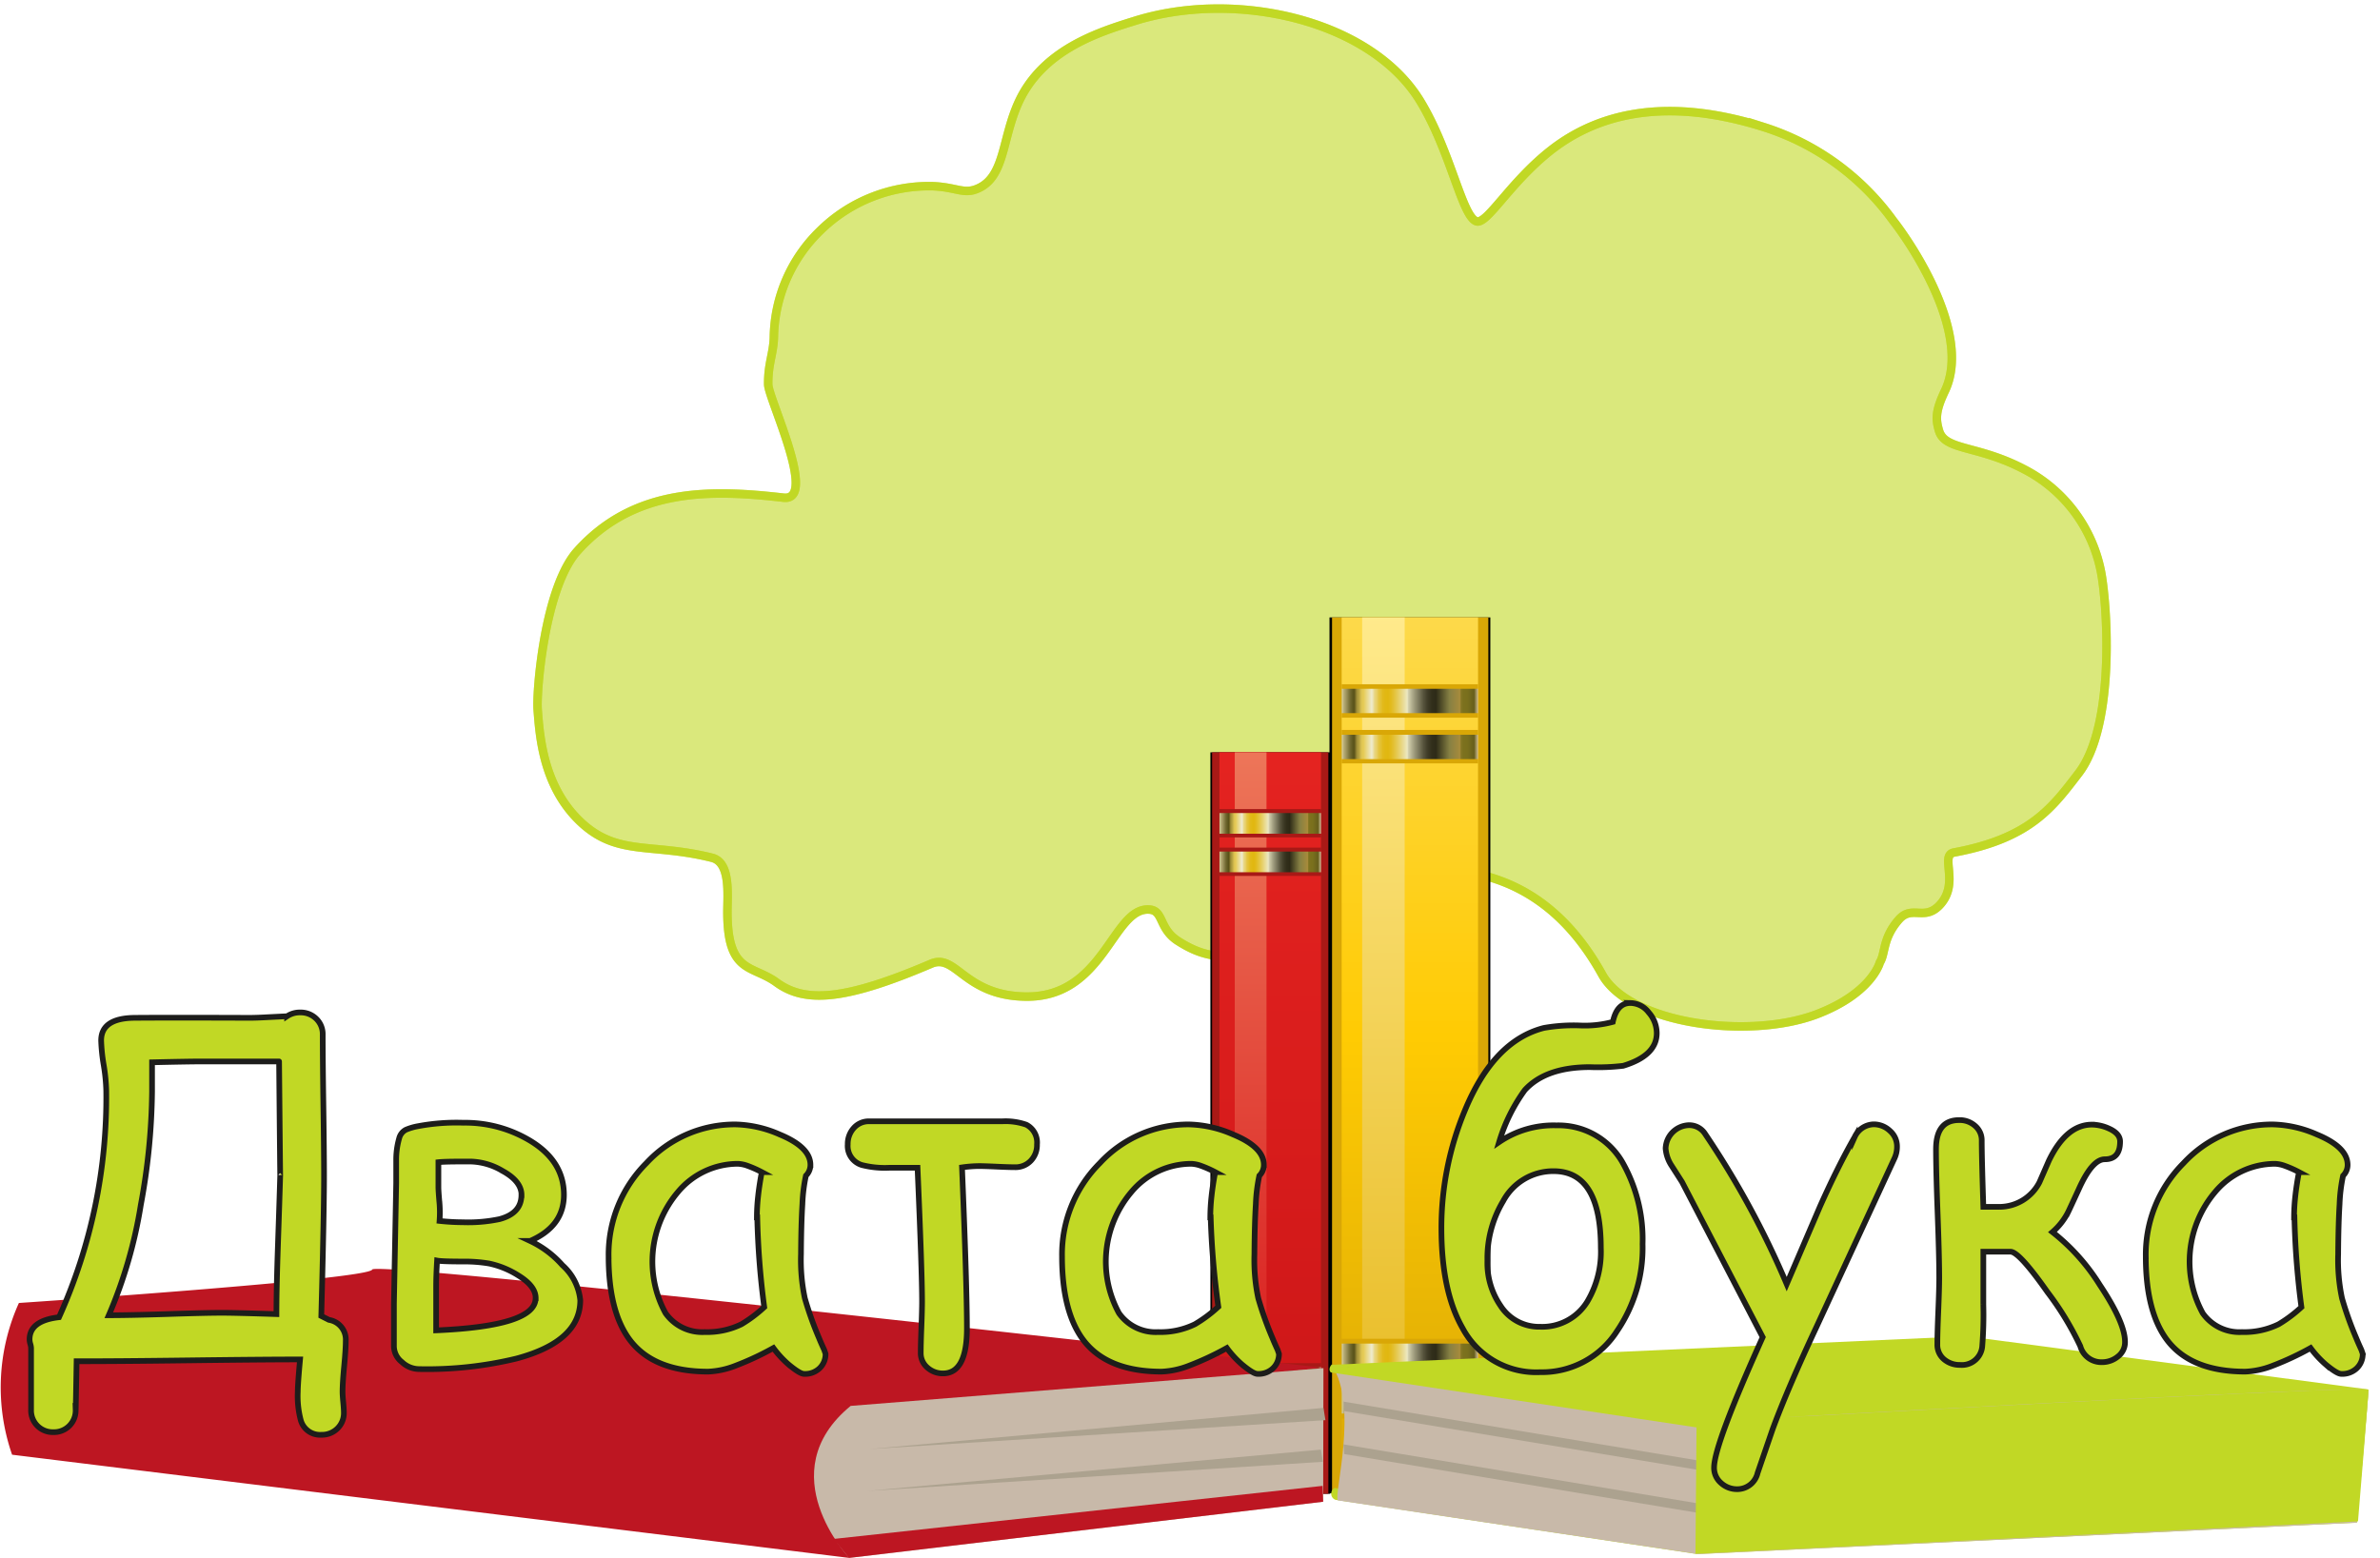 <svg id="Двата_бука" data-name="Двата бука" xmlns="http://www.w3.org/2000/svg" xmlns:xlink="http://www.w3.org/1999/xlink" viewBox="0 0 252 165"><defs><style>.cls-1,.cls-17{fill:#c1d825;}.cls-1,.cls-2{stroke:#c1d825;stroke-width:0.9px;}.cls-1,.cls-2,.cls-22{stroke-miterlimit:10;}.cls-1{opacity:0.6;}.cls-1,.cls-21{isolation:isolate;}.cls-2,.cls-22{fill:none;}.cls-3{fill:#a81916;}.cls-4{fill:url(#linear-gradient);}.cls-5{fill:url(#linear-gradient-2);}.cls-6{fill:url(#linear-gradient-3);}.cls-7{fill:url(#linear-gradient-4);}.cls-8{fill:url(#linear-gradient-5);}.cls-9{fill:url(#linear-gradient-6);}.cls-10{fill:#d9a706;}.cls-11{fill:url(#linear-gradient-7);}.cls-12{fill:url(#linear-gradient-8);}.cls-13{fill:url(#linear-gradient-9);}.cls-14{fill:url(#linear-gradient-10);}.cls-15{fill:url(#linear-gradient-11);}.cls-16{fill:url(#linear-gradient-12);}.cls-18{fill:#c8b9a9;}.cls-19{fill:#aca28f;}.cls-20{fill:#bd1622;}.cls-22{stroke:#1d1d1b;stroke-width:0.6px;}</style><linearGradient id="linear-gradient" x1="134.5" y1="-324.46" x2="134.5" y2="-245.93" gradientTransform="matrix(1, 0, 0, -1, 0, -165.62)" gradientUnits="userSpaceOnUse"><stop offset="0" stop-color="#cb1517"/><stop offset="1" stop-color="#e42320"/></linearGradient><linearGradient id="linear-gradient-2" x1="132.42" y1="-323.83" x2="132.42" y2="-244.91" gradientTransform="matrix(1, 0, 0, -1, 0, -165.62)" gradientUnits="userSpaceOnUse"><stop offset="0.01" stop-color="#d61016"/><stop offset="1" stop-color="#ed7659"/></linearGradient><linearGradient id="linear-gradient-3" x1="129.12" y1="-252.82" x2="139.87" y2="-252.82" gradientTransform="matrix(1, 0, 0, -1, 0, -165.62)" gradientUnits="userSpaceOnUse"><stop offset="0.01" stop-color="#cdc28d"/><stop offset="0.01" stop-color="#c0b580"/><stop offset="0.04" stop-color="#948b54"/><stop offset="0.06" stop-color="#746c34"/><stop offset="0.08" stop-color="#605920"/><stop offset="0.09" stop-color="#595219"/><stop offset="0.1" stop-color="#746925"/><stop offset="0.11" stop-color="#9d8c36"/><stop offset="0.13" stop-color="#bda844"/><stop offset="0.14" stop-color="#d4bb4e"/><stop offset="0.15" stop-color="#e1c754"/><stop offset="0.16" stop-color="#e6cb56"/><stop offset="0.22" stop-color="#eeebce"/><stop offset="0.23" stop-color="#ece3b0"/><stop offset="0.24" stop-color="#e9d786"/><stop offset="0.26" stop-color="#e7cd61"/><stop offset="0.27" stop-color="#e5c544"/><stop offset="0.29" stop-color="#e3bf2d"/><stop offset="0.3" stop-color="#e2ba1d"/><stop offset="0.32" stop-color="#e1b813"/><stop offset="0.34" stop-color="#e1b710"/><stop offset="0.36" stop-color="#e2bb1d"/><stop offset="0.39" stop-color="#e4c43f"/><stop offset="0.43" stop-color="#e7d375"/><stop offset="0.48" stop-color="#ece8c0"/><stop offset="0.48" stop-color="#ece9c4"/><stop offset="0.49" stop-color="#d1ceac"/><stop offset="0.53" stop-color="#a09d7f"/><stop offset="0.57" stop-color="#767359"/><stop offset="0.6" stop-color="#56533c"/><stop offset="0.63" stop-color="#3f3c28"/><stop offset="0.66" stop-color="#322f1b"/><stop offset="0.69" stop-color="#2d2a17"/><stop offset="0.79" stop-color="#868043"/><stop offset="0.87" stop-color="#a88b3b"/><stop offset="0.87" stop-color="#9f8635"/><stop offset="0.87" stop-color="#8e7c2a"/><stop offset="0.88" stop-color="#837523"/><stop offset="0.89" stop-color="#7c711e"/><stop offset="0.92" stop-color="#7a701d"/><stop offset="0.97" stop-color="#675f1c"/><stop offset="1" stop-color="#d2c19a"/></linearGradient><linearGradient id="linear-gradient-4" x1="129.12" y1="-256.9" x2="139.87" y2="-256.9" xlink:href="#linear-gradient-3"/><linearGradient id="linear-gradient-5" x1="129.12" y1="-311.5" x2="139.87" y2="-311.5" xlink:href="#linear-gradient-3"/><linearGradient id="linear-gradient-6" x1="129.12" y1="-315.62" x2="139.87" y2="-315.62" xlink:href="#linear-gradient-3"/><linearGradient id="linear-gradient-7" x1="149.29" y1="-324.51" x2="149.29" y2="-231.74" gradientTransform="matrix(1, 0, 0, -1, 0, -165.62)" gradientUnits="userSpaceOnUse"><stop offset="0" stop-color="#d9a706"/><stop offset="0.53" stop-color="#ffcb03"/><stop offset="1" stop-color="#fdd949"/></linearGradient><linearGradient id="linear-gradient-8" x1="146.48" y1="-323.77" x2="146.48" y2="-230.55" gradientTransform="matrix(1, 0, 0, -1, 0, -165.62)" gradientUnits="userSpaceOnUse"><stop offset="0.13" stop-color="#e9be2a"/><stop offset="1" stop-color="#ffea8c"/></linearGradient><linearGradient id="linear-gradient-9" x1="142.06" y1="-239.86" x2="156.51" y2="-239.86" xlink:href="#linear-gradient-3"/><linearGradient id="linear-gradient-10" x1="142.06" y1="-244.73" x2="156.51" y2="-244.73" xlink:href="#linear-gradient-3"/><linearGradient id="linear-gradient-11" x1="142.06" y1="-309.2" x2="156.51" y2="-309.2" xlink:href="#linear-gradient-3"/><linearGradient id="linear-gradient-12" x1="142.06" y1="-314.04" x2="156.51" y2="-314.04" xlink:href="#linear-gradient-3"/></defs><title>Двата бука</title><path class="cls-1" d="M81.94,35.66a16.05,16.05,0,0,1,4.87-11.2,16.46,16.46,0,0,1,12-4.74c2.52.12,3.27.9,4.74.24,3.09-1.35,2.46-5.89,4.74-10C111,5.14,116.33,3.4,120,2.26c10.78-3.45,25.17-.15,30.39,8.47,3.21,5.29,4.41,12.16,5.92,12.7,1.11.42,3.48-4,7.78-7.42s11.35-6.13,22.67-2.55a26.93,26.93,0,0,1,13.69,9.91c2,2.55,8.32,12,5.5,18-1.05,2.19-1,3.06-.63,4.29.66,2.07,4.05,1.47,8.92,4a15.56,15.56,0,0,1,8.17,10.66c.69,3.18,1.68,16.34-2.31,21.56-2.76,3.6-5.11,6.91-13.21,8.41-1.56.3.69,3.3-1.56,5.62-1.62,1.65-2.91-.09-4.29,1.5-1.74,2-1.38,3.54-2,4.53,0,0-.84,3.27-6.73,5.5-7.21,2.7-19.76,1-22.67-4.23-4.11-7.42-9.64-10.39-15.44-11-4.17-.42-12.22,2.25-15.44,4.93-7.39,6.13-11.65,4.05-14.08,2.49-2-1.32-1.47-3.21-3-3.3-3.9-.24-4.74,9.34-13.09,9.22-6.49-.09-7.36-4.62-10-3.48-9,3.84-13.27,4.23-16.34,2-2.61-1.92-5.23-.9-5.23-7.48,0-1.86.36-5.23-1.62-5.74-6.49-1.62-10.09-.12-14-3.87s-4.26-9.07-4.47-11.83c-.15-2,.75-13,4.23-16.82,6.07-6.73,14.2-6.49,21.8-5.62,3.69.42-1.62-10.54-1.62-12C81.31,38.51,81.91,37.43,81.94,35.66Z"/><path class="cls-2" d="M81.94,35.66a16.05,16.05,0,0,1,4.87-11.2,16.46,16.46,0,0,1,12-4.74c2.52.12,3.27.9,4.74.24,3.09-1.35,2.46-5.89,4.74-10C111,5.14,116.33,3.4,120,2.26c10.78-3.45,25.17-.15,30.39,8.47,3.21,5.29,4.41,12.16,5.92,12.7,1.11.42,3.48-4,7.78-7.42s11.35-6.13,22.67-2.55a26.93,26.93,0,0,1,13.69,9.91c2,2.55,8.32,12,5.5,18-1.05,2.19-1,3.06-.63,4.29.66,2.07,4.05,1.47,8.92,4a15.56,15.56,0,0,1,8.17,10.66c.69,3.18,1.68,16.34-2.31,21.56-2.76,3.6-5.11,6.91-13.21,8.41-1.56.3.69,3.3-1.56,5.62-1.62,1.65-2.91-.09-4.29,1.5-1.74,2-1.38,3.54-2,4.53,0,0-.84,3.27-6.73,5.5-7.21,2.7-19.76,1-22.67-4.23-4.11-7.42-9.64-10.39-15.44-11-4.17-.42-12.22,2.25-15.44,4.93-7.39,6.13-11.65,4.05-14.08,2.49-2-1.32-1.47-3.21-3-3.3-3.9-.24-4.74,9.34-13.09,9.22-6.49-.09-7.36-4.62-10-3.48-9,3.84-13.27,4.23-16.34,2-2.61-1.92-5.23-.9-5.23-7.48,0-1.86.36-5.23-1.62-5.74-6.49-1.62-10.09-.12-14-3.87s-4.26-9.07-4.47-11.83c-.15-2,.75-13,4.23-16.82,6.07-6.73,14.2-6.49,21.8-5.62,3.69.42-1.62-10.54-1.62-12C81.31,38.51,81.91,37.43,81.94,35.66Z"/><g id="Книги"><rect x="128.16" y="79.68" width="12.67" height="78.53"/><rect class="cls-3" x="128.34" y="79.68" width="12.31" height="78.53"/><rect class="cls-4" x="129.12" y="79.68" width="10.75" height="78.53"/><rect class="cls-5" x="130.74" y="79.68" width="3.36" height="78.53"/><rect class="cls-3" x="129.12" y="85.69" width="10.75" height="3"/><rect class="cls-6" x="129.12" y="86.11" width="10.75" height="2.19"/><rect class="cls-3" x="129.12" y="89.77" width="10.75" height="3"/><rect class="cls-7" x="129.12" y="90.19" width="10.75" height="2.19"/><rect class="cls-3" x="129.12" y="144.37" width="10.75" height="3"/><rect class="cls-8" x="129.12" y="144.79" width="10.75" height="2.19"/><rect class="cls-3" x="129.12" y="148.48" width="10.75" height="3.03"/><rect class="cls-9" x="129.12" y="148.9" width="10.75" height="2.19"/><rect x="140.77" y="65.39" width="17.03" height="92.77"/><rect class="cls-10" x="141.04" y="65.39" width="16.55" height="92.77"/><rect class="cls-11" x="142.06" y="65.39" width="14.44" height="92.77"/><rect class="cls-12" x="144.23" y="65.39" width="4.5" height="92.77"/><rect class="cls-10" x="142.06" y="72.47" width="14.44" height="3.54"/><rect class="cls-13" x="142.06" y="72.95" width="14.44" height="2.58"/><rect class="cls-10" x="142.06" y="77.31" width="14.44" height="3.54"/><rect class="cls-14" x="142.06" y="77.82" width="14.44" height="2.58"/><rect class="cls-10" x="142.06" y="141.79" width="14.44" height="3.54"/><rect class="cls-15" x="142.06" y="142.3" width="14.44" height="2.58"/><rect class="cls-10" x="142.06" y="146.68" width="14.44" height="3.57"/><rect class="cls-16" x="142.06" y="147.13" width="14.44" height="2.58"/><path class="cls-17" d="M141.41,158.85a.69.69,0,0,1-.09-1.26l38.32,6s71.14-17,71.14-16.37-1.23,14.05-1.23,14.05l-69.79,3.33Z"/><polygon class="cls-17" points="140.99 144.55 179.76 150.71 250.79 147.16 208.2 141.52 140.99 144.55"/><path class="cls-18" d="M141.65,158.91c-.45-.6,2.25-10.09-.66-14.35l38.53,6.07s71.26-4.05,71.26-3.42-1.23,14.05-1.23,14.05l-69.79,3.33Z"/><path class="cls-17" d="M179.7,150.2h-.06L141,144.52c-.42.45-.15.84-.06.84l38.77,5.83Z"/><path class="cls-19" d="M142.32,149.45l37.42,6.22v-1l-37.48-6.22C142.29,148.76,142.32,149.09,142.32,149.45Z"/><path class="cls-19" d="M142.32,154l37.42,6.22v-1l-37.51-6.25A6.48,6.48,0,0,1,142.32,154Z"/><path class="cls-17" d="M179.76,164.55l69.91-3.42s1.11-13.33,1.11-13.93c0-.45-39.37,1.68-59.58,2.79l-11.56.24-.12,14.32Z"/><path class="cls-20" d="M2,138a21.73,21.73,0,0,0-.72,16.07L89.92,165s-4.59-10.69.09-15.26l50.12-4.87S39.77,133.41,39.41,134.46,2,138,2,138Z"/><path class="cls-18" d="M140.1,159.05,89.92,165s-8.5-9,.15-16.1l50.06-4Z"/><polygon class="cls-20" points="88.27 162.99 140.04 157.37 140.1 159.05 89.89 165 88.27 162.99"/><polygon class="cls-19" points="91.81 157.91 139.86 153.53 140.07 154.82 91.81 157.91"/><polygon class="cls-19" points="92.11 153.47 140.13 149.11 140.34 150.41 92.11 153.47"/></g><g id="Двата_бука-2" data-name="Двата бука"><g class="cls-21"><path class="cls-17" d="M36.61,142q0,.91-.17,2.7t-.17,2.7q0,.36.07,1.1t.07,1.1a2.27,2.27,0,0,1-.68,1.69,2.33,2.33,0,0,1-1.7.67,2.12,2.12,0,0,1-2.19-1.57,10,10,0,0,1-.31-3q0-.76.24-3.41-3.89,0-11.83.1t-11.83.09q-.1,5.8-.1,5.15a2.29,2.29,0,0,1-2.36,2.36,2.29,2.29,0,0,1-2.36-2.36q0-1.1,0-3.28t0-3.28a1.84,1.84,0,0,0-.08-.42,1.84,1.84,0,0,1-.08-.47q0-2,3.12-2.36a56.56,56.56,0,0,0,5-24,19.29,19.29,0,0,0-.27-2.71,19.06,19.06,0,0,1-.27-2.59q0-2.38,3.55-2.41t12.14,0q.76,0,2-.07l2-.1a2.4,2.4,0,0,1,1.38-.4,2.34,2.34,0,0,1,1.71.67,2.27,2.27,0,0,1,.68,1.69q0,2.48.07,7.48t.07,7.48q0,4-.29,14.83l.81.41A2.11,2.11,0,0,1,36.61,142Zm-6.94-17.51q0,.88-.12-12.07.62,0-8.11,0-1.46,0-5.34.09,0,.65,0,3.1a68.65,68.65,0,0,1-1.19,12,49.09,49.09,0,0,1-3.39,11.69q2.15,0,6-.12,4.2-.14,6-.14,1.41,0,5.75.14,0-2.65.16-7.33T29.67,124.45Z"/><path class="cls-17" d="M61.44,137.71q0,4.37-6.77,6.18A40.17,40.17,0,0,1,44.34,145a2.67,2.67,0,0,1-1.78-.74,2.16,2.16,0,0,1-.85-1.65v-4.53s.08-4.31.24-12.78v-2.38a8.21,8.21,0,0,1,.31-2.34,1.41,1.41,0,0,1,.72-.93,6,6,0,0,1,1.31-.38,22.09,22.09,0,0,1,4.77-.36,13.35,13.35,0,0,1,7,1.86q3.65,2.17,3.65,5.77,0,3.34-3.58,4.89A10.52,10.52,0,0,1,59.55,134,5.7,5.7,0,0,1,61.44,137.71Zm-4.72-.22q0-1.29-1.88-2.43a9.39,9.39,0,0,0-3.05-1.24,15.77,15.77,0,0,0-2.74-.21q-2.27,0-2.77-.1-.1,1.62-.1,2.74v4.65Q56.71,140.45,56.71,137.49Zm-1.5-10.92q0-1.45-2-2.55a6.92,6.92,0,0,0-3.34-1h-1q-1.81,0-2.46.07,0,.81,0,2.62,0,.45.12,1.79a12.39,12.39,0,0,1,0,1.81,23.58,23.58,0,0,0,2.46.14,16.16,16.16,0,0,0,3.89-.33Q55.21,128.5,55.21,126.57Z"/><path class="cls-17" d="M85.14,145.51q-.45,0-1.65-1a10.67,10.67,0,0,1-1.6-1.74,30.74,30.74,0,0,1-4,1.87,8.9,8.9,0,0,1-2.91.63q-5.58,0-8.13-3.15-2.41-3-2.41-9.06a13.69,13.69,0,0,1,4-9.87,12.74,12.74,0,0,1,9.48-4.1,12.25,12.25,0,0,1,4.65,1.07q3.24,1.34,3.24,3.22a1.61,1.61,0,0,1-.48,1.14,17.39,17.39,0,0,0-.37,3q-.13,2.07-.15,5.32a19.47,19.47,0,0,0,.41,4.67,35.79,35.79,0,0,0,1.5,4.2q.17.43.55,1.26l.14.41a2.06,2.06,0,0,1-.67,1.57A2.21,2.21,0,0,1,85.14,145.51Zm-5-16.58a20.74,20.74,0,0,1,.13-2.23q.13-1.2.39-2.56a11.68,11.68,0,0,0-1.51-.67,3.36,3.36,0,0,0-1-.21,8.27,8.27,0,0,0-6.38,3,11.41,11.41,0,0,0-1.3,12.82,4.75,4.75,0,0,0,4.15,2,8.31,8.31,0,0,0,3.89-.83,14.31,14.31,0,0,0,2.41-1.81A86.64,86.64,0,0,1,80.18,128.93Z"/><path class="cls-17" d="M109.8,121.21a2.39,2.39,0,0,1-.66,1.73,2.23,2.23,0,0,1-1.68.68q-.64,0-1.92-.06t-1.92-.06a13.52,13.52,0,0,0-1.76.14q.52,12.57.52,17.05,0,4.77-2.53,4.77a2.43,2.43,0,0,1-1.66-.62,2,2,0,0,1-.7-1.55q0-.91.07-2.72t.07-2.72q0-3.15-.48-14.17-.79,0-3,0a9.83,9.83,0,0,1-2.89-.29,2.11,2.11,0,0,1-1.5-2.19,2.51,2.51,0,0,1,.63-1.72,2.11,2.11,0,0,1,1.66-.72h14.07a6.62,6.62,0,0,1,2.55.36A2.12,2.12,0,0,1,109.8,121.21Z"/><path class="cls-17" d="M133.15,145.51q-.45,0-1.65-1a10.67,10.67,0,0,1-1.6-1.74,30.74,30.74,0,0,1-4,1.87,8.9,8.9,0,0,1-2.91.63q-5.58,0-8.13-3.15-2.41-3-2.41-9.06a13.69,13.69,0,0,1,4-9.87,12.74,12.74,0,0,1,9.48-4.1,12.25,12.25,0,0,1,4.65,1.07q3.24,1.34,3.24,3.22a1.61,1.61,0,0,1-.48,1.14,17.39,17.39,0,0,0-.37,3q-.13,2.07-.15,5.32a19.47,19.47,0,0,0,.41,4.67,35.79,35.79,0,0,0,1.5,4.2q.17.43.55,1.26l.14.41a2.06,2.06,0,0,1-.67,1.57A2.21,2.21,0,0,1,133.15,145.51Zm-5-16.58a20.74,20.74,0,0,1,.13-2.23q.13-1.2.39-2.56a11.68,11.68,0,0,0-1.51-.67,3.36,3.36,0,0,0-1-.21,8.27,8.27,0,0,0-6.38,3,11.41,11.41,0,0,0-1.3,12.82,4.75,4.75,0,0,0,4.15,2,8.31,8.31,0,0,0,3.89-.83A14.31,14.31,0,0,0,129,138.4,86.64,86.64,0,0,1,128.19,128.93Z"/><path class="cls-17" d="M175.42,109.42q0,2.38-3.55,3.46a22.62,22.62,0,0,1-3.53.14q-4.67,0-6.89,2.43a18.13,18.13,0,0,0-2.72,5.51,10.22,10.22,0,0,1,6.08-1.77,7.81,7.81,0,0,1,7.11,4.15,16.46,16.46,0,0,1,2,8.42,15.62,15.62,0,0,1-2.7,9.21,9.45,9.45,0,0,1-8.16,4.36,8.82,8.82,0,0,1-8.2-4.67q-2.24-3.91-2.24-10.59a32.33,32.33,0,0,1,2.48-12.45q3.05-7.39,8.37-8.75a18,18,0,0,1,3.82-.26,11.35,11.35,0,0,0,3.48-.38q.43-2,1.86-2a2.48,2.48,0,0,1,1.94,1A3.33,3.33,0,0,1,175.42,109.42Zm-5.92,22.75q0-8.13-5-8.13a6,6,0,0,0-5.34,3.17,11.76,11.76,0,0,0-1.67,6.32,8,8,0,0,0,1.38,4.75,4.85,4.85,0,0,0,4.2,2.24,5.6,5.6,0,0,0,5-2.67A10.31,10.31,0,0,0,169.5,132.18Z"/><path class="cls-17" d="M200.6,122.66l-8.25,17.84q-3.05,6.51-4.67,10.9L186.1,156a2.21,2.21,0,0,1-2.15,1.72,2.5,2.5,0,0,1-1.73-.66,2.11,2.11,0,0,1-.73-1.63q0-2.38,5.15-13.81l-8.54-16.43L177,123.47a3.85,3.85,0,0,1-.64-1.84,2.55,2.55,0,0,1,2.43-2.46,2,2,0,0,1,1.69.83,93.71,93.71,0,0,1,8.7,16l3.53-8.23q1.91-4.27,3.67-7.35a2.27,2.27,0,0,1,2-1.34,2.48,2.48,0,0,1,1.73.69,2.17,2.17,0,0,1,.75,1.65A2.89,2.89,0,0,1,200.6,122.66Z"/><path class="cls-17" d="M225,142.12a1.89,1.89,0,0,1-.75,1.55,2.64,2.64,0,0,1-1.68.6,2.31,2.31,0,0,1-2.3-1.69,31.49,31.49,0,0,0-3.47-5.72q-3-4.27-3.91-4.29H210q0,.79,0,2.79t0,2.81a40.91,40.91,0,0,1-.12,4.46,2.16,2.16,0,0,1-2.34,1.93,2.55,2.55,0,0,1-1.71-.6,2,2,0,0,1-.7-1.57q0-1.12.1-3.52t.1-3.54q0-2.27-.17-6.8t-.17-6.82q0-3.08,2.46-3.08a2.45,2.45,0,0,1,1.69.62,2,2,0,0,1,.69,1.57q0,1.74.17,7h1.74a4.79,4.79,0,0,0,4.2-2.6l1-2.29q1.84-3.82,4.56-3.82a4.47,4.47,0,0,1,1.79.41q1.19.53,1.19,1.38,0,1.88-1.62,1.88-1.34,0-2.77,3.2-1,2.17-1.12,2.41a6.94,6.94,0,0,1-1.65,2.1,21.72,21.72,0,0,1,5,5.58Q225,140.09,225,142.12Z"/><path class="cls-17" d="M247.9,145.51q-.45,0-1.65-1a10.67,10.67,0,0,1-1.6-1.74,30.74,30.74,0,0,1-4,1.87,8.9,8.9,0,0,1-2.91.63q-5.58,0-8.13-3.15-2.41-3-2.41-9.06a13.69,13.69,0,0,1,4-9.87,12.74,12.74,0,0,1,9.48-4.1,12.25,12.25,0,0,1,4.65,1.07q3.24,1.34,3.24,3.22a1.61,1.61,0,0,1-.48,1.14,17.39,17.39,0,0,0-.37,3q-.13,2.07-.15,5.32a19.47,19.47,0,0,0,.41,4.67,35.79,35.79,0,0,0,1.5,4.2q.17.43.55,1.26l.14.41a2.06,2.06,0,0,1-.67,1.57A2.21,2.21,0,0,1,247.9,145.51Zm-5-16.58a20.74,20.74,0,0,1,.13-2.23q.13-1.2.39-2.56a11.68,11.68,0,0,0-1.51-.67,3.36,3.36,0,0,0-1-.21,8.27,8.27,0,0,0-6.38,3,11.41,11.41,0,0,0-1.3,12.82,4.75,4.75,0,0,0,4.15,2,8.31,8.31,0,0,0,3.89-.83,14.31,14.31,0,0,0,2.41-1.81A86.64,86.64,0,0,1,242.94,128.93Z"/></g><g class="cls-21"><path class="cls-22" d="M36.61,142q0,.91-.17,2.7t-.17,2.7q0,.36.07,1.1t.07,1.1a2.27,2.27,0,0,1-.68,1.69,2.33,2.33,0,0,1-1.7.67,2.12,2.12,0,0,1-2.19-1.57,10,10,0,0,1-.31-3q0-.76.24-3.41-3.89,0-11.83.1t-11.83.09q-.1,5.8-.1,5.15a2.29,2.29,0,0,1-2.36,2.36,2.29,2.29,0,0,1-2.36-2.36q0-1.1,0-3.28t0-3.28a1.84,1.84,0,0,0-.08-.42,1.84,1.84,0,0,1-.08-.47q0-2,3.12-2.36a56.56,56.56,0,0,0,5-24,19.29,19.29,0,0,0-.27-2.71,19.06,19.06,0,0,1-.27-2.59q0-2.38,3.55-2.41t12.14,0q.76,0,2-.07l2-.1a2.4,2.4,0,0,1,1.38-.4,2.34,2.34,0,0,1,1.71.67,2.27,2.27,0,0,1,.68,1.69q0,2.48.07,7.48t.07,7.48q0,4-.29,14.83l.81.41A2.11,2.11,0,0,1,36.61,142Zm-6.94-17.51q0,.88-.12-12.07.62,0-8.11,0-1.46,0-5.34.09,0,.65,0,3.1a68.65,68.65,0,0,1-1.19,12,49.09,49.09,0,0,1-3.39,11.69q2.15,0,6-.12,4.2-.14,6-.14,1.41,0,5.75.14,0-2.65.16-7.33T29.67,124.45Z"/><path class="cls-22" d="M61.44,137.71q0,4.37-6.77,6.18A40.17,40.17,0,0,1,44.34,145a2.67,2.67,0,0,1-1.78-.74,2.16,2.16,0,0,1-.85-1.65v-4.53s.08-4.31.24-12.78v-2.38a8.21,8.21,0,0,1,.31-2.34,1.41,1.41,0,0,1,.72-.93,6,6,0,0,1,1.31-.38,22.09,22.09,0,0,1,4.77-.36,13.35,13.35,0,0,1,7,1.86q3.65,2.17,3.65,5.77,0,3.34-3.58,4.89A10.52,10.52,0,0,1,59.55,134,5.7,5.7,0,0,1,61.44,137.71Zm-4.72-.22q0-1.29-1.88-2.43a9.39,9.39,0,0,0-3.05-1.24,15.77,15.77,0,0,0-2.74-.21q-2.27,0-2.77-.1-.1,1.62-.1,2.74v4.65Q56.71,140.45,56.71,137.49Zm-1.5-10.92q0-1.45-2-2.55a6.92,6.92,0,0,0-3.34-1h-1q-1.81,0-2.46.07,0,.81,0,2.62,0,.45.12,1.79a12.39,12.39,0,0,1,0,1.81,23.58,23.58,0,0,0,2.46.14,16.16,16.16,0,0,0,3.89-.33Q55.21,128.5,55.21,126.57Z"/><path class="cls-22" d="M85.14,145.51q-.45,0-1.65-1a10.67,10.67,0,0,1-1.6-1.74,30.74,30.74,0,0,1-4,1.87,8.9,8.9,0,0,1-2.91.63q-5.58,0-8.13-3.15-2.41-3-2.41-9.06a13.69,13.69,0,0,1,4-9.87,12.74,12.74,0,0,1,9.48-4.1,12.25,12.25,0,0,1,4.65,1.07q3.24,1.34,3.24,3.22a1.61,1.61,0,0,1-.48,1.14,17.39,17.39,0,0,0-.37,3q-.13,2.07-.15,5.32a19.47,19.47,0,0,0,.41,4.67,35.79,35.79,0,0,0,1.5,4.2q.17.43.55,1.26l.14.41a2.06,2.06,0,0,1-.67,1.57A2.21,2.21,0,0,1,85.14,145.51Zm-5-16.58a20.74,20.74,0,0,1,.13-2.23q.13-1.2.39-2.56a11.68,11.68,0,0,0-1.51-.67,3.36,3.36,0,0,0-1-.21,8.27,8.27,0,0,0-6.38,3,11.41,11.41,0,0,0-1.3,12.82,4.75,4.75,0,0,0,4.15,2,8.31,8.31,0,0,0,3.89-.83,14.31,14.31,0,0,0,2.41-1.81A86.64,86.64,0,0,1,80.18,128.93Z"/><path class="cls-22" d="M109.8,121.21a2.39,2.39,0,0,1-.66,1.73,2.23,2.23,0,0,1-1.68.68q-.64,0-1.92-.06t-1.92-.06a13.52,13.52,0,0,0-1.76.14q.52,12.57.52,17.05,0,4.77-2.53,4.77a2.43,2.43,0,0,1-1.66-.62,2,2,0,0,1-.7-1.55q0-.91.07-2.72t.07-2.72q0-3.15-.48-14.17-.79,0-3,0a9.83,9.83,0,0,1-2.89-.29,2.11,2.11,0,0,1-1.5-2.19,2.51,2.51,0,0,1,.63-1.72,2.11,2.11,0,0,1,1.66-.72h14.07a6.62,6.62,0,0,1,2.55.36A2.12,2.12,0,0,1,109.8,121.21Z"/><path class="cls-22" d="M133.15,145.51q-.45,0-1.65-1a10.67,10.67,0,0,1-1.6-1.74,30.74,30.74,0,0,1-4,1.87,8.9,8.9,0,0,1-2.91.63q-5.58,0-8.13-3.15-2.41-3-2.41-9.06a13.69,13.69,0,0,1,4-9.87,12.74,12.74,0,0,1,9.48-4.1,12.25,12.25,0,0,1,4.65,1.07q3.24,1.34,3.24,3.22a1.61,1.61,0,0,1-.48,1.14,17.39,17.39,0,0,0-.37,3q-.13,2.07-.15,5.32a19.47,19.47,0,0,0,.41,4.67,35.79,35.79,0,0,0,1.5,4.2q.17.43.55,1.26l.14.41a2.06,2.06,0,0,1-.67,1.57A2.21,2.21,0,0,1,133.15,145.51Zm-5-16.58a20.74,20.74,0,0,1,.13-2.23q.13-1.2.39-2.56a11.68,11.68,0,0,0-1.51-.67,3.36,3.36,0,0,0-1-.21,8.27,8.27,0,0,0-6.38,3,11.41,11.41,0,0,0-1.3,12.82,4.75,4.75,0,0,0,4.15,2,8.31,8.31,0,0,0,3.89-.83A14.31,14.31,0,0,0,129,138.4,86.64,86.64,0,0,1,128.19,128.93Z"/><path class="cls-22" d="M175.42,109.42q0,2.38-3.55,3.46a22.62,22.62,0,0,1-3.53.14q-4.67,0-6.89,2.43a18.13,18.13,0,0,0-2.72,5.51,10.22,10.22,0,0,1,6.08-1.77,7.81,7.81,0,0,1,7.11,4.15,16.46,16.46,0,0,1,2,8.42,15.62,15.62,0,0,1-2.7,9.21,9.45,9.45,0,0,1-8.16,4.36,8.82,8.82,0,0,1-8.2-4.67q-2.24-3.91-2.24-10.59a32.33,32.33,0,0,1,2.48-12.45q3.05-7.39,8.37-8.75a18,18,0,0,1,3.82-.26,11.35,11.35,0,0,0,3.48-.38q.43-2,1.86-2a2.48,2.48,0,0,1,1.94,1A3.33,3.33,0,0,1,175.42,109.42Zm-5.92,22.75q0-8.13-5-8.13a6,6,0,0,0-5.34,3.17,11.76,11.76,0,0,0-1.67,6.32,8,8,0,0,0,1.38,4.75,4.85,4.85,0,0,0,4.2,2.24,5.6,5.6,0,0,0,5-2.67A10.31,10.31,0,0,0,169.5,132.18Z"/><path class="cls-22" d="M200.6,122.66l-8.25,17.84q-3.05,6.51-4.67,10.9L186.1,156a2.21,2.21,0,0,1-2.15,1.72,2.5,2.5,0,0,1-1.73-.66,2.11,2.11,0,0,1-.73-1.63q0-2.38,5.15-13.81l-8.54-16.43L177,123.47a3.85,3.85,0,0,1-.64-1.84,2.55,2.55,0,0,1,2.43-2.46,2,2,0,0,1,1.69.83,93.71,93.71,0,0,1,8.7,16l3.53-8.23q1.91-4.27,3.67-7.35a2.27,2.27,0,0,1,2-1.34,2.48,2.48,0,0,1,1.73.69,2.17,2.17,0,0,1,.75,1.65A2.89,2.89,0,0,1,200.6,122.66Z"/><path class="cls-22" d="M225,142.12a1.89,1.89,0,0,1-.75,1.55,2.64,2.64,0,0,1-1.68.6,2.31,2.31,0,0,1-2.3-1.69,31.49,31.49,0,0,0-3.47-5.72q-3-4.27-3.91-4.29H210q0,.79,0,2.79t0,2.81a40.91,40.91,0,0,1-.12,4.46,2.16,2.16,0,0,1-2.34,1.93,2.55,2.55,0,0,1-1.71-.6,2,2,0,0,1-.7-1.57q0-1.12.1-3.52t.1-3.54q0-2.27-.17-6.8t-.17-6.82q0-3.08,2.46-3.08a2.45,2.45,0,0,1,1.69.62,2,2,0,0,1,.69,1.57q0,1.74.17,7h1.74a4.79,4.79,0,0,0,4.2-2.6l1-2.29q1.84-3.82,4.56-3.82a4.47,4.47,0,0,1,1.79.41q1.19.53,1.19,1.38,0,1.88-1.62,1.88-1.34,0-2.77,3.2-1,2.17-1.12,2.41a6.94,6.94,0,0,1-1.65,2.1,21.72,21.72,0,0,1,5,5.58Q225,140.09,225,142.12Z"/><path class="cls-22" d="M247.9,145.51q-.45,0-1.65-1a10.67,10.67,0,0,1-1.6-1.74,30.74,30.74,0,0,1-4,1.87,8.9,8.9,0,0,1-2.91.63q-5.58,0-8.13-3.15-2.41-3-2.41-9.06a13.69,13.69,0,0,1,4-9.87,12.74,12.74,0,0,1,9.48-4.1,12.25,12.25,0,0,1,4.65,1.07q3.24,1.34,3.24,3.22a1.61,1.61,0,0,1-.48,1.14,17.39,17.39,0,0,0-.37,3q-.13,2.07-.15,5.32a19.47,19.47,0,0,0,.41,4.67,35.79,35.79,0,0,0,1.5,4.2q.17.43.55,1.26l.14.41a2.06,2.06,0,0,1-.67,1.57A2.21,2.21,0,0,1,247.9,145.51Zm-5-16.58a20.74,20.74,0,0,1,.13-2.23q.13-1.2.39-2.56a11.68,11.68,0,0,0-1.51-.67,3.36,3.36,0,0,0-1-.21,8.27,8.27,0,0,0-6.38,3,11.41,11.41,0,0,0-1.3,12.82,4.75,4.75,0,0,0,4.15,2,8.31,8.31,0,0,0,3.89-.83,14.31,14.31,0,0,0,2.41-1.81A86.64,86.64,0,0,1,242.94,128.93Z"/></g></g></svg>